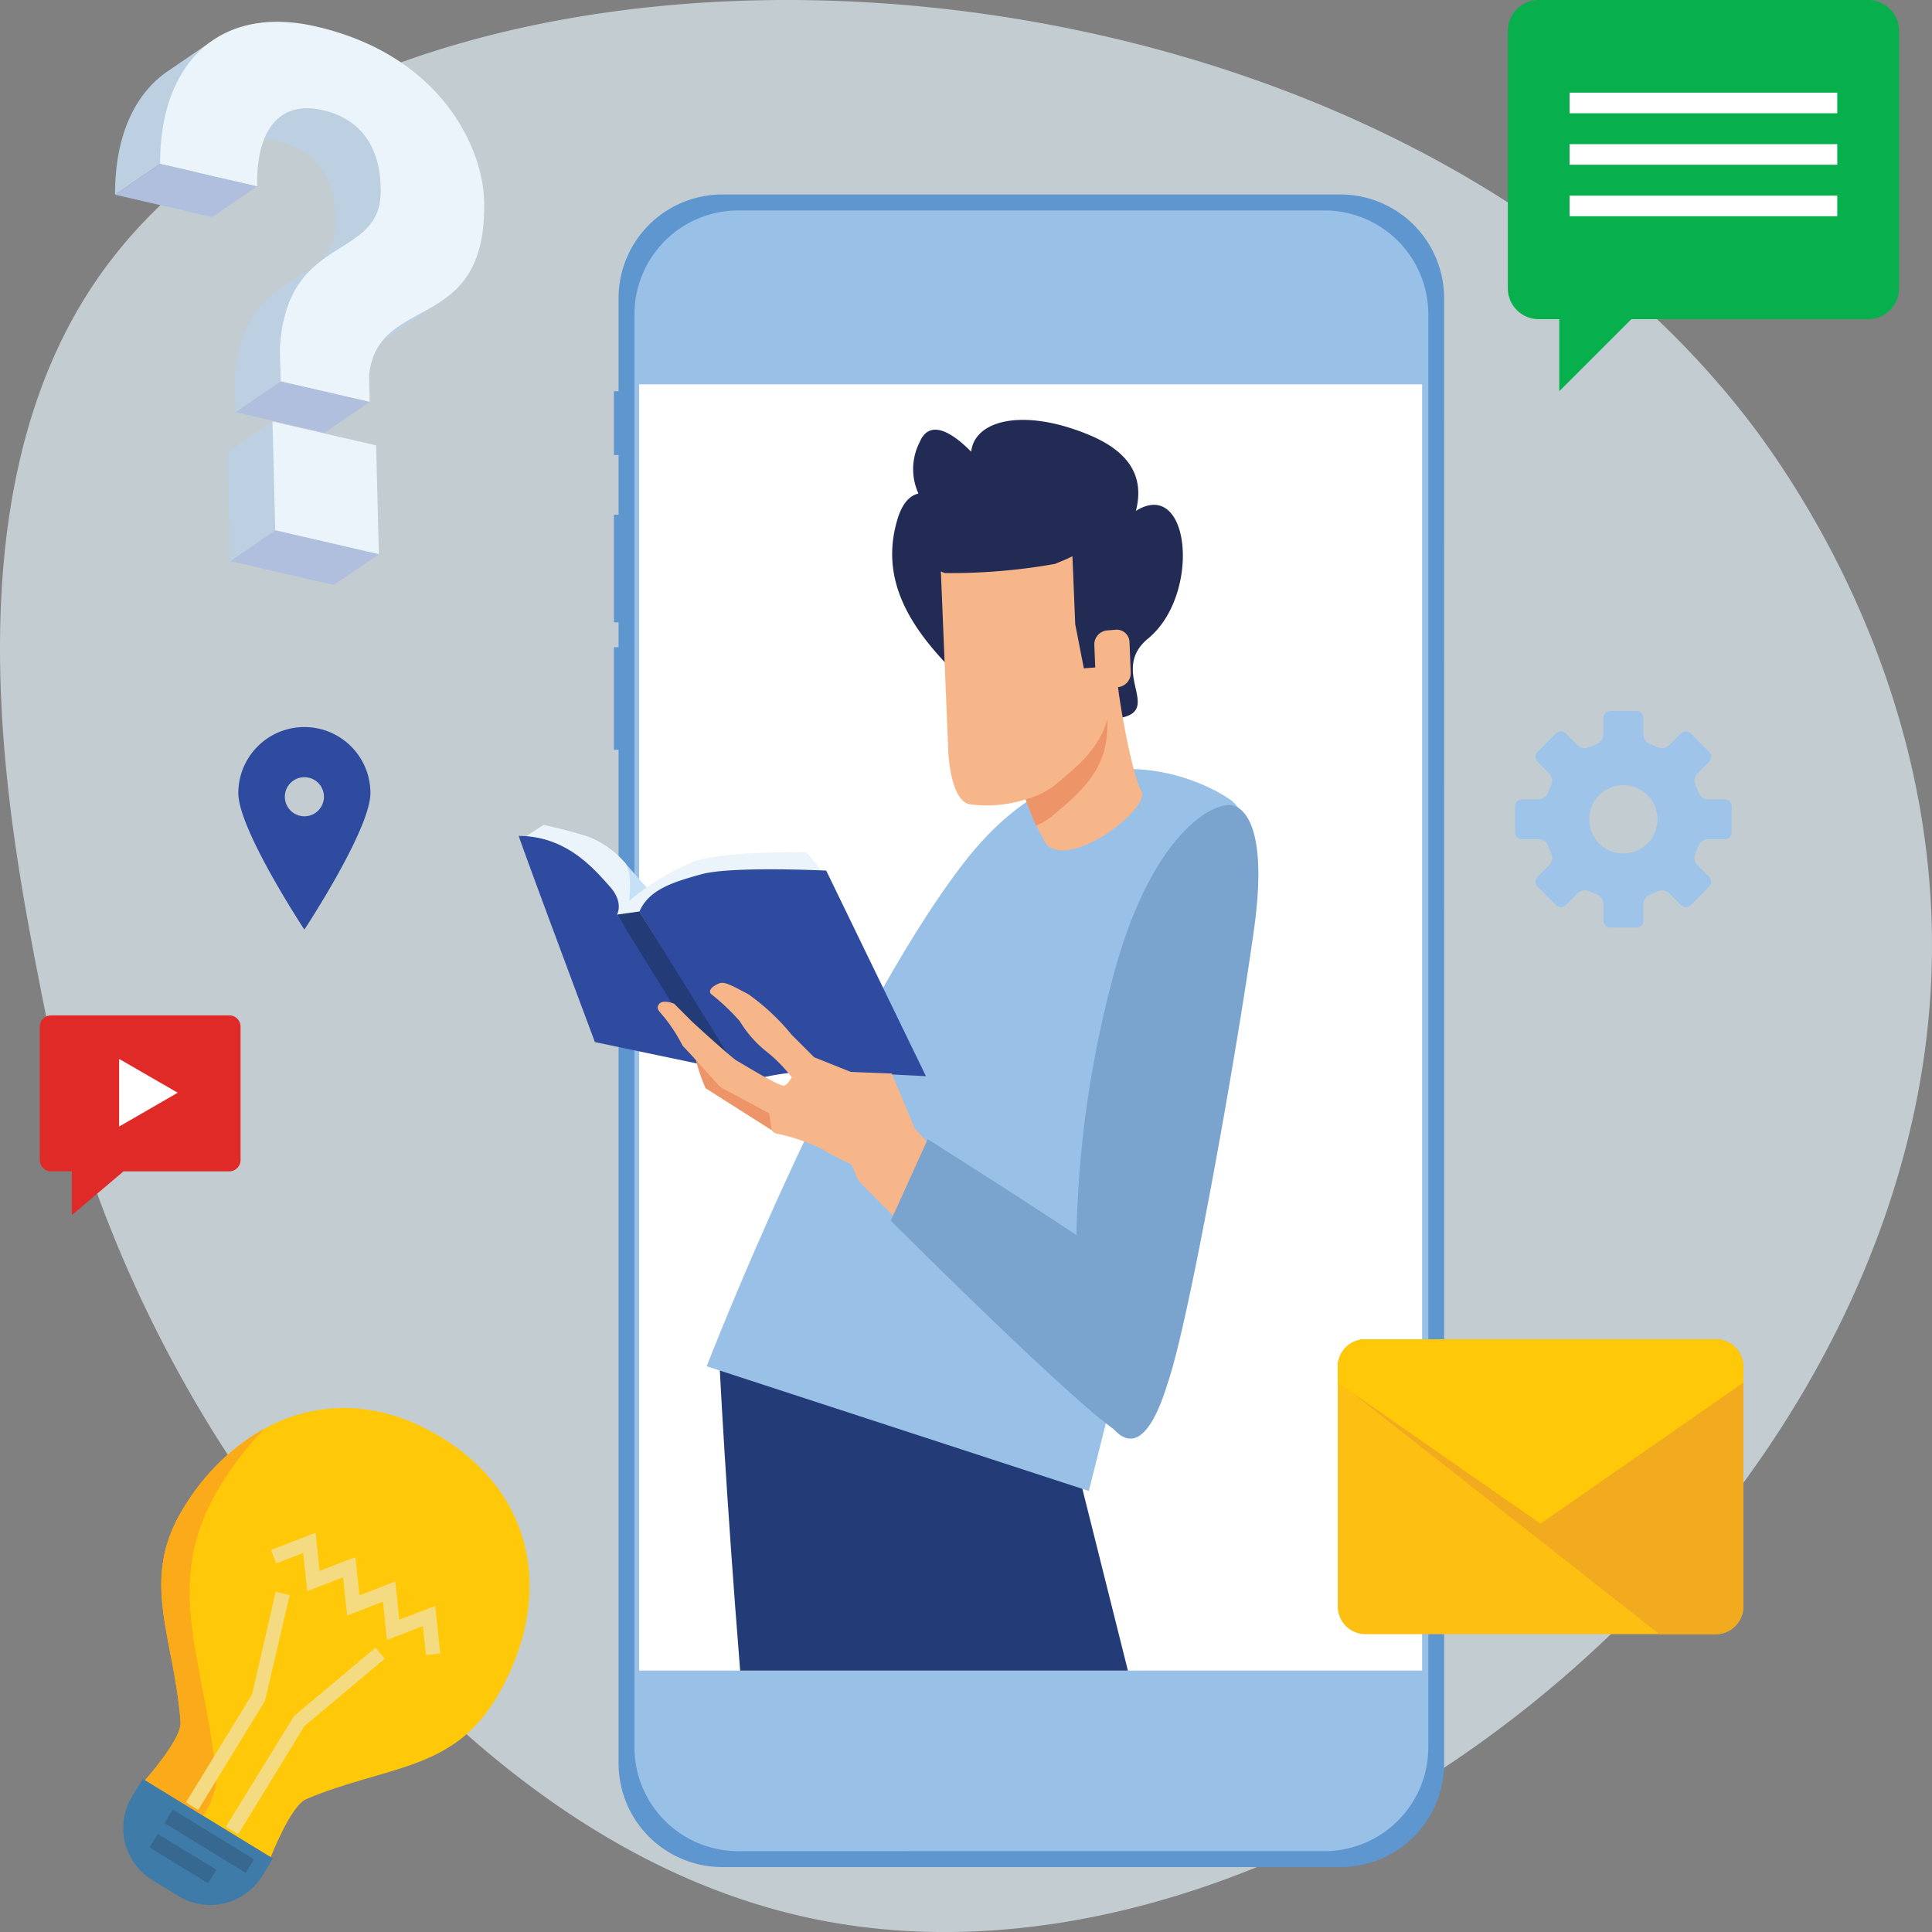 <svg xmlns="http://www.w3.org/2000/svg" viewBox="0 0 162 162"><rect x="0" y="0" width="162" height="162" fill="#808080" stroke="none"/><path d="M145.872 34.3C112.021-8.091 31.88-10.461 8.316 23.16-4.669 41.686.757 69.378 3.434 83.041a108.863 108.863 0 0 0 19.727 44.765c6.437 8.332 22.07 28.569 45.594 33.2 40.192 7.9 90.344-32.341 93.123-77.746 1.602-26.181-13.078-45.297-16.006-48.96z" fill="#dbe7ee" opacity=".73" style="isolation:isolate"/><path d="M121.09 24.984a8.7 8.7 0 0 0-8.67-8.676H60.551a8.7 8.7 0 0 0-8.684 8.676v7.822h-.387v5.35h.387v5h-.387v9.03h.387v2.08h-.387v8.6h.387v85.005a8.7 8.7 0 0 0 8.684 8.686h51.872a8.7 8.7 0 0 0 8.67-8.686z" fill="#5e96d0"/><path d="M61.886 155.22a8.708 8.708 0 0 1-8.686-8.686V26.325a8.709 8.709 0 0 1 8.686-8.679h49.186a8.708 8.708 0 0 1 8.693 8.679v120.208a8.708 8.708 0 0 1-8.693 8.686z" fill="#99c0e6"/><path fill="#fff" d="M53.591 32.229h65.655v107.849H53.591z"/><path d="M94.575 140.08l-4.2-16.769-12.207-3.2-17.815-5.338s.5 10.24 1.709 25.307z" fill="#233b76"/><path d="M102.964 66.923s-11.66-8.2-22.18 5.469-21.525 42.172-21.525 42.172L91.3 125.019l10.421-41.46s5.779-13.896 1.243-16.636z" fill="#99c0e6"/><path fill="#c6e0f5" d="M52.28 72.226l2.067 2.33-1.984 1.71-.083-4.04z"/><path d="M68.88 73l-1.269-1.54s-6.817-.132-9.456.792a20.6 20.6 0 0 0-5.409 3.3s.307-2.2-.265-3.123a7.926 7.926 0 0 0-3.081-2.248 38.892 38.892 0 0 0-3.827-1.011l-1.407.923 6.73 7.476 4.046.66z" fill="#ebf4fb"/><path d="M69.279 73s-7.963-.388-10.467.307c-2.376.66-4.4 1.277-5.19 3.124l8.669 14.337a23.691 23.691 0 0 1 6.95-.968c3.209.176 8.4.44 8.4.44zm-17.548 3.69s.616-1.011-.616-2.375-3.561-4.22-7.609-4.22c-.087 0 6.378 17.285 6.378 17.285l9.016 1.891 1.057-.044z" fill="#2f4ba0"/><path fill="#233b76" d="M53.622 76.427l-1.891.263 8.224 13.282 1.716.044.088-.44-8.137-13.149z"/><path d="M65.189 95.074l-.176-1.847a77.538 77.538 0 0 1-6.729-5.1s-.12.781.879 3.123" fill="#ed9568"/><path d="M71.346 89.884l-3.078-1.232-1.891-1.89a18.578 18.578 0 0 0-3.607-3.383c-1.408-.748-2.023-1.1-2.463-.923s-.967.529-.7.88a18.106 18.106 0 0 1 2.42 2.286 9.55 9.55 0 0 0 2.242 2.552 12.285 12.285 0 0 1 2.115 2.154s-.265.572-.617.7-3.474-1.8-3.958-2.068-3.738-3.254-3.738-3.254l-1.542-1.543s-.968-.4-1.276.044.045.529.792 1.539a13.134 13.134 0 0 1 1.187 1.935l.66.7 2.507 2.77 4.09 2.2s.176 1.012.176 1.189.088.439.528.528a16.537 16.537 0 0 1 3.826 1.32 16.862 16.862 0 0 0 2.281 1.195c.22.132.483 1.1.7 1.407s3.6 3.646 3.6 3.646l3.047-5.936-1.935-2.067-1.936-4.618z" fill="#f7b68a"/><path d="M103.067 67.5c-1.856 0-6.864 3.058-9.9 15.035a90.431 90.431 0 0 0-2.907 21.028c-4.117-2.752-12.467-8.043-12.467-8.043l-3.1 6.836s14.52 14.517 18.689 17.478c2.594 2.878 4.213-2.879 4.627-4.151 1.754-5.355 5.573-26.66 7.12-37.591S103.067 67.5 103.067 67.5z" fill="#7aa4ce"/><path d="M95.247 42.837c.593-2.326.036-4.746-4-6.4-5.447-2.24-9.526-1.216-9.813 1.44-1.7-1.725-3.519-2.726-4.322-.794a4.94 4.94 0 0 0-.1 4.3c-.706.17-1.335.778-1.741 2.1-1.748 5.706 1.677 10.233 6.759 14.749 0 0 8.909 2.669 12.107 1.923s-1.094-3.954 2.13-6.611c4.479-3.69 3.533-13.544-1.02-10.707z" fill="#212b54"/><path d="M95.7 66.318c-.686-1.184-1.671-6.367-1.952-8.7a1.188 1.188 0 0 0 1.066-1.2l-.105-2.6a1.076 1.076 0 0 0-1.125-1.018l-.73.06a1.183 1.183 0 0 0-1.095 1.208l.078 1.9-.955.074-.723-3.7-.235-5.7c-.538.277-1.071.471-1.451.64a49.988 49.988 0 0 1-9.244.77 3.345 3.345 0 0 1-.337-.144l.627 15.192s.16 3.894 1.712 4.325a10.445 10.445 0 0 0 4.8-.412 19.04 19.04 0 0 0 1.742 3.84c2.207 1.973 8.754-3.116 7.927-4.535z" fill="#f7b68a"/><path d="M88.514 65.794a7 7 0 0 1-2.523 1.232c.388 1.041.676 1.755.887 2.2a5.431 5.431 0 0 0 1.364-.809c1.661-1.447 4.348-3.348 4.586-6.9.024-.37.037-.8.043-1.257-.726 2.698-2.923 4.291-4.357 5.534z" fill="#ed9568"/><path d="M144.616 67.019h-1.405a.876.876 0 0 1-.783-.562l-.261-.635a.878.878 0 0 1 .153-.951l.994-.994a.593.593 0 0 0 0-.836l-1.535-1.541a.6.6 0 0 0-.839 0l-.994 1a.878.878 0 0 1-.951.153l-.634-.264a.875.875 0 0 1-.562-.778v-1.4a.6.6 0 0 0-.594-.594h-2.176a.594.594 0 0 0-.589.594v1.4a.875.875 0 0 1-.564.779l-.635.263a.874.874 0 0 1-.951-.152l-1-1a.6.6 0 0 0-.836 0l-1.528 1.54a.6.6 0 0 0 0 .836l.993.994a.881.881 0 0 1 .155.952l-.261.634a.876.876 0 0 1-.78.562h-1.407a.6.6 0 0 0-.592.594v2.171a.593.593 0 0 0 .592.592h1.406a.883.883 0 0 1 .78.562l.261.634a.884.884 0 0 1-.155.951l-.993.993a.6.6 0 0 0 0 .839l1.538 1.536a.594.594 0 0 0 .837 0l.994-1a.88.88 0 0 1 .952-.156l.634.264a.879.879 0 0 1 .565.781v1.405a.592.592 0 0 0 .589.593h2.176a.6.6 0 0 0 .594-.593v-1.399a.88.88 0 0 1 .561-.781l.634-.264a.887.887 0 0 1 .952.156l.994.995a.6.6 0 0 0 .838 0l1.522-1.537a.6.6 0 0 0 0-.838l-.994-.993a.884.884 0 0 1-.154-.951l.262-.635a.883.883 0 0 1 .783-.561h1.405a.594.594 0 0 0 .592-.592v-2.173a.6.6 0 0 0-.583-.593zm-8.494 4.546a2.864 2.864 0 1 1 2.863-2.865 2.862 2.862 0 0 1-2.865 2.859z" fill="#9ec5e9"/><path d="M25.524 60.964a5.538 5.538 0 0 0-5.541 5.536c0 3.06 5.539 11.446 5.539 11.446s5.539-8.386 5.539-11.446a5.539 5.539 0 0 0-5.537-5.536zm0 7.483a1.639 1.639 0 1 1 0-3.278 1.639 1.639 0 0 1 0 3.278z" fill="#2f4ba0"/><path fill="#b0bfdd" d="M19.755 34.558l7.468 1.724 3.781-2.588-7.467-1.724-3.782 2.588zm3.324 9.901l-3.781 2.588 8.69 2.007 3.781-2.588-8.69-2.007z"/><path fill="#bcd0e1" d="M23.079 44.459l-.232-9.12-3.781 2.588.232 9.12 3.781-2.588z"/><path fill="#b0bfdd" d="M13.428 13.738l-3.781 2.588 8.141 1.879 3.781-2.589-8.141-1.878z"/><path d="M33.284 9.43L17.706 3.481l-3.572 2.445c-2.894 1.929-4.509 5.6-4.487 10.4l3.781-2.588 8.723-2.061a5.981 5.981 0 0 1 1.142.149c2.937.677 4.749 2.805 4.84 6.411a2.115 2.115 0 0 1 .008.223c.137 6.155-7.951 3.483-8.457 13.427l.071 2.671 3.782-2.588 8.589-3.458a13.8 13.8 0 0 0 1.469-.945l2.938-2.01z" fill="#bcd0e1"/><path d="M23.079 44.459l-.232-9.12 8.691 2.006.231 9.121zm3.436-42.235c10.411 2.4 13.961 10.109 14.077 14.613.288 11.312-8.881 7.662-9.645 14.607l.053 2.25-7.463-1.724-.072-2.67c.506-9.944 8.594-7.272 8.458-13.427a1.873 1.873 0 0 0-.009-.223c-.091-3.606-1.9-5.734-4.84-6.411-3.985-.92-5.612 2.178-5.505 6.378l-8.141-1.878C13.389 5.313 18.383.344 26.515 2.224z" fill="#ebf4fb"/><path d="M41.522 142.522c4.729-7.726 3.912-16.839-4.521-22s-16.916-1.745-21.646 5.983c-3.688 6.026-.74 10.706-.211 17.9.106 1.424-2.983 4.872-2.983 4.872l10.539 6.451s1.666-4.319 2.982-4.872c6.645-2.803 12.151-2.307 15.84-8.334z" fill="#ffc808"/><path d="M18.133 149.4c-.729-9.938-4.8-16.407.3-24.739a28.76 28.76 0 0 1 3.7-4.842 18.531 18.531 0 0 0-6.782 6.69c-3.689 6.026-.74 10.706-.211 17.9.105 1.424-2.983 4.871-2.983 4.871l4.835 2.961a5.768 5.768 0 0 0 1.141-2.841z" fill="#fbaa19"/><path d="M11.978 149.169l-.892 1.452a5.115 5.115 0 0 0 1.692 7.031l2.18 1.334a5.116 5.116 0 0 0 7.032-1.691l.888-1.453z" fill="#3e7ba8"/><path fill="#f4da80" d="M35.717 138.777l-.261-2.425-3.009 1.155-.337-3.203-3.006 1.156-.339-3.201-3.003 1.16-.337-3.204-2.265.876-.435-1.127 3.737-1.446.337 3.204 3.003-1.16.339 3.205 3.006-1.157.337 3.203 3.007-1.155.427 3.99-1.201.129zm-19.092 12.985l-1.031-.631 5.546-9.064 1.973-8.589 1.178.271-2.068 8.865-5.598 9.148zm3.345 2.047l-1.032-.631 5.727-9.295 6.825-5.728.778.926-6.75 5.664-5.548 9.064z"/><path fill="#376890" d="M13.793 152.867l.693-1.133 6.815 4.172-.694 1.133zm-1.251 2.043l.692-1.132 4.907 3.003-.693 1.132z"/><path d="M3.338 97.238a.951.951 0 0 0 .913.98h1.771v3.675l4.335-3.675h8.9a.95.95 0 0 0 .915-.98v-11.12a.951.951 0 0 0-.915-.979H4.251a.952.952 0 0 0-.913.979z" fill="#e02a27"/><path fill="#fff" d="M14.902 91.627l-2.457 1.419-2.457 1.418V88.79l2.457 1.419 2.457 1.418z"/><path d="M126.432 24.173a2.589 2.589 0 0 0 2.589 2.589h1.725v6.043l6.046-6.043h19.855a2.589 2.589 0 0 0 2.59-2.588V2.59A2.589 2.589 0 0 0 156.649 0h-27.628a2.589 2.589 0 0 0-2.589 2.589z" fill="#07b04c"/><path fill="#fff" d="M131.61 7.77h22.447v1.726H131.61zm0 4.317h22.447v1.726H131.61zm0 4.316h22.447v1.726H131.61z"/><path d="M114.491 112.3h29.37a2.318 2.318 0 0 1 2.319 2.318v20.088a2.321 2.321 0 0 1-2.321 2.32h-29.365a2.319 2.319 0 0 1-2.32-2.319v-20.09a2.318 2.318 0 0 1 2.318-2.318z" fill="#febf13"/><path d="M143.859 112.3h-29.368a2.318 2.318 0 0 0-2.318 2.318v1.215l26.981 21.2h4.705a2.327 2.327 0 0 0 2.321-2.32v-20.094a2.32 2.32 0 0 0-2.321-2.319z" fill="#f2aa1e"/><path d="M129.174 127.757l17.006-11.827v-1.311a2.32 2.32 0 0 0-2.321-2.318h-29.368a2.318 2.318 0 0 0-2.318 2.318v1.311z" fill="#ffc808"/></svg>